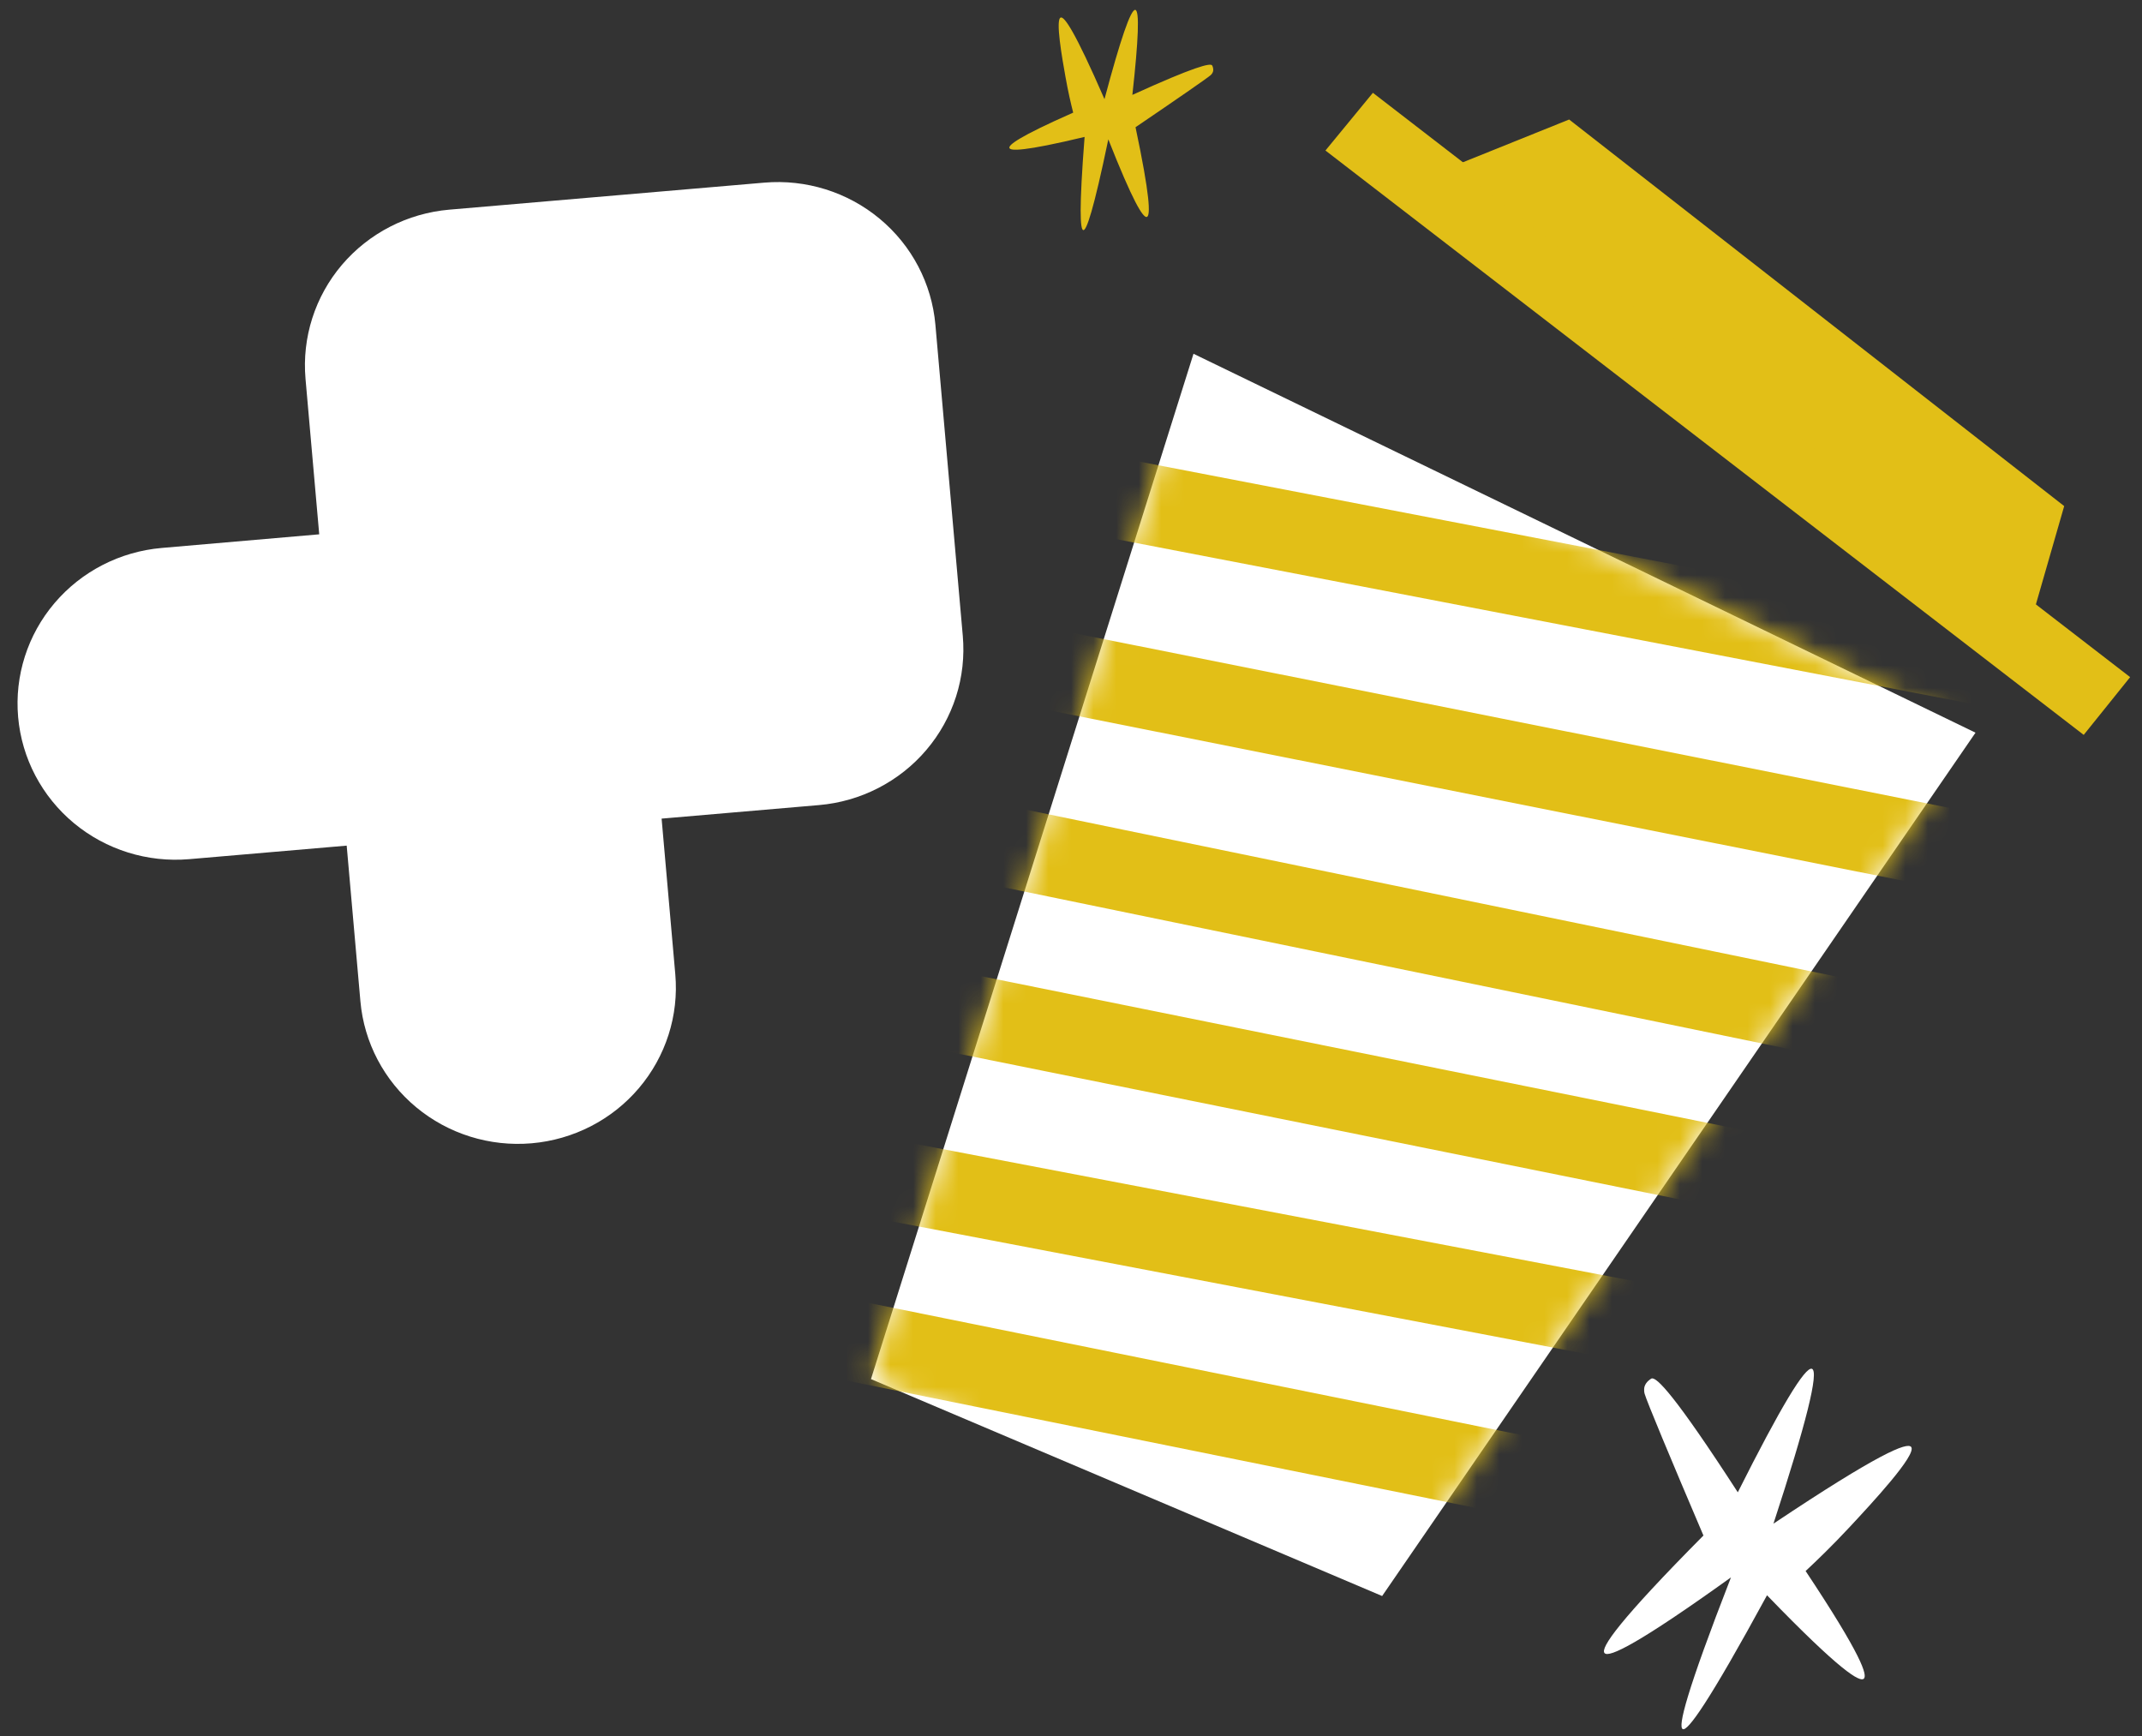 <?xml version="1.0" encoding="UTF-8"?> <svg xmlns="http://www.w3.org/2000/svg" width="95" height="77" viewBox="0 0 95 77" fill="none"><rect x="0" y="0" width="95" height="77" fill="#333333" stroke="none"/><g clip-path="url(#clip0_2435_4897)"><path d="M52.933 15.689L38.629 61.16L61.299 70.78L87.616 32.493L52.933 15.689Z" fill="white"></path><mask id="mask0_2435_4897" style="mask-type:luminance" maskUnits="userSpaceOnUse" x="38" y="15" width="50" height="56"><path d="M52.937 15.688L38.633 61.16L61.303 70.78L87.62 32.492L52.937 15.688Z" fill="white"></path></mask><g mask="url(#mask0_2435_4897)"><path d="M75.63 68.933L27.559 59.204L31.953 49.078L73.903 57.088L75.901 53.475L32.738 44.756L38.093 34.382L82.437 43.514L85.319 39.242L41.044 30.405L44.898 19.387L89.222 27.918L91.447 24.768L52.313 9.65L53.63 6.327L97.034 23.093L90.839 31.865L47.288 23.483L45.808 27.715L91.313 36.798L84.089 47.499L40.058 38.432L38.114 42.2L81.418 50.947L75.808 61.086L34.126 53.128L32.624 56.587L76.356 65.437L75.63 68.933Z" fill="#E2BF17"></path></g><path d="M58.785 6.675L92.415 32.591L94.474 30.029L60.889 4.116L58.785 6.675Z" fill="#E2BF17"></path><path d="M64.488 7.355L69.593 5.3L91.549 22.444L90.094 27.499L64.488 7.355Z" fill="#E2BF17"></path><path d="M50.222 4.204C50.497 1.729 50.542 0.473 50.353 0.439C50.154 0.402 49.698 1.722 48.985 4.397C47.665 1.364 47.203 0.724 47.044 0.778C46.802 0.857 47.106 2.576 47.254 3.403C47.37 4.061 47.498 4.607 47.597 4.995C45.13 6.084 44.724 6.438 44.769 6.564C44.813 6.692 45.365 6.729 48.103 6.072C47.854 9.274 47.905 10.186 48.046 10.206C48.187 10.225 48.493 9.356 49.155 6.18C50.241 8.93 50.693 9.67 50.863 9.621C51.035 9.57 51.003 8.675 50.362 5.642C52.204 4.392 53.55 3.46 53.694 3.333C53.771 3.265 53.796 3.182 53.796 3.182C53.838 3.048 53.77 2.918 53.76 2.902C53.688 2.784 52.999 2.944 50.222 4.208V4.204Z" fill="#E2BF17"></path><path d="M77.073 66.181C78.968 62.409 80.064 60.585 80.363 60.705C80.68 60.831 80.11 63.12 78.655 67.571C83.336 64.445 84.582 63.949 84.761 64.168C85.032 64.5 83.012 66.671 82.039 67.716C81.265 68.547 80.58 69.207 80.081 69.671C82.587 73.442 82.837 74.311 82.657 74.452C82.477 74.593 81.657 74.15 78.369 70.747C75.767 75.529 74.851 76.782 74.632 76.682C74.412 76.583 74.779 75.068 76.771 69.953C72.683 72.888 71.358 73.534 71.163 73.311C70.964 73.085 71.837 71.84 75.549 68.097C74.082 64.659 73.025 62.12 72.941 61.811C72.895 61.642 72.934 61.502 72.934 61.502C72.998 61.274 73.216 61.149 73.242 61.136C73.455 61.033 74.289 61.88 77.073 66.18V66.181Z" fill="white"></path><path d="M14.158 23.698L13.55 16.801C13.389 14.97 13.97 13.151 15.166 11.744C16.363 10.338 18.075 9.458 19.928 9.298L33.894 8.1C35.747 7.941 37.588 8.516 39.011 9.698C40.436 10.88 41.325 12.572 41.486 14.403L42.701 28.202C42.78 29.108 42.679 30.022 42.402 30.89C42.124 31.757 41.677 32.563 41.085 33.258C40.493 33.956 39.767 34.529 38.95 34.949C38.133 35.369 37.241 35.626 36.323 35.704L29.343 36.304L29.95 43.204C30.111 45.033 29.53 46.852 28.334 48.259C27.139 49.666 25.427 50.544 23.574 50.703C21.722 50.862 19.882 50.287 18.459 49.105C17.036 47.924 16.145 46.233 15.984 44.402L15.376 37.502L8.393 38.102C6.541 38.261 4.701 37.686 3.277 36.504C1.854 35.321 0.965 33.63 0.804 31.799C0.643 29.97 1.223 28.151 2.42 26.744C3.615 25.338 5.327 24.459 7.18 24.3L14.158 23.696V23.698Z" fill="white"></path></g><defs><clipPath id="clip0_2435_4897"><rect width="93.75" height="76.25" fill="white" transform="translate(0.75 0.438)"></rect></clipPath></defs></svg> 